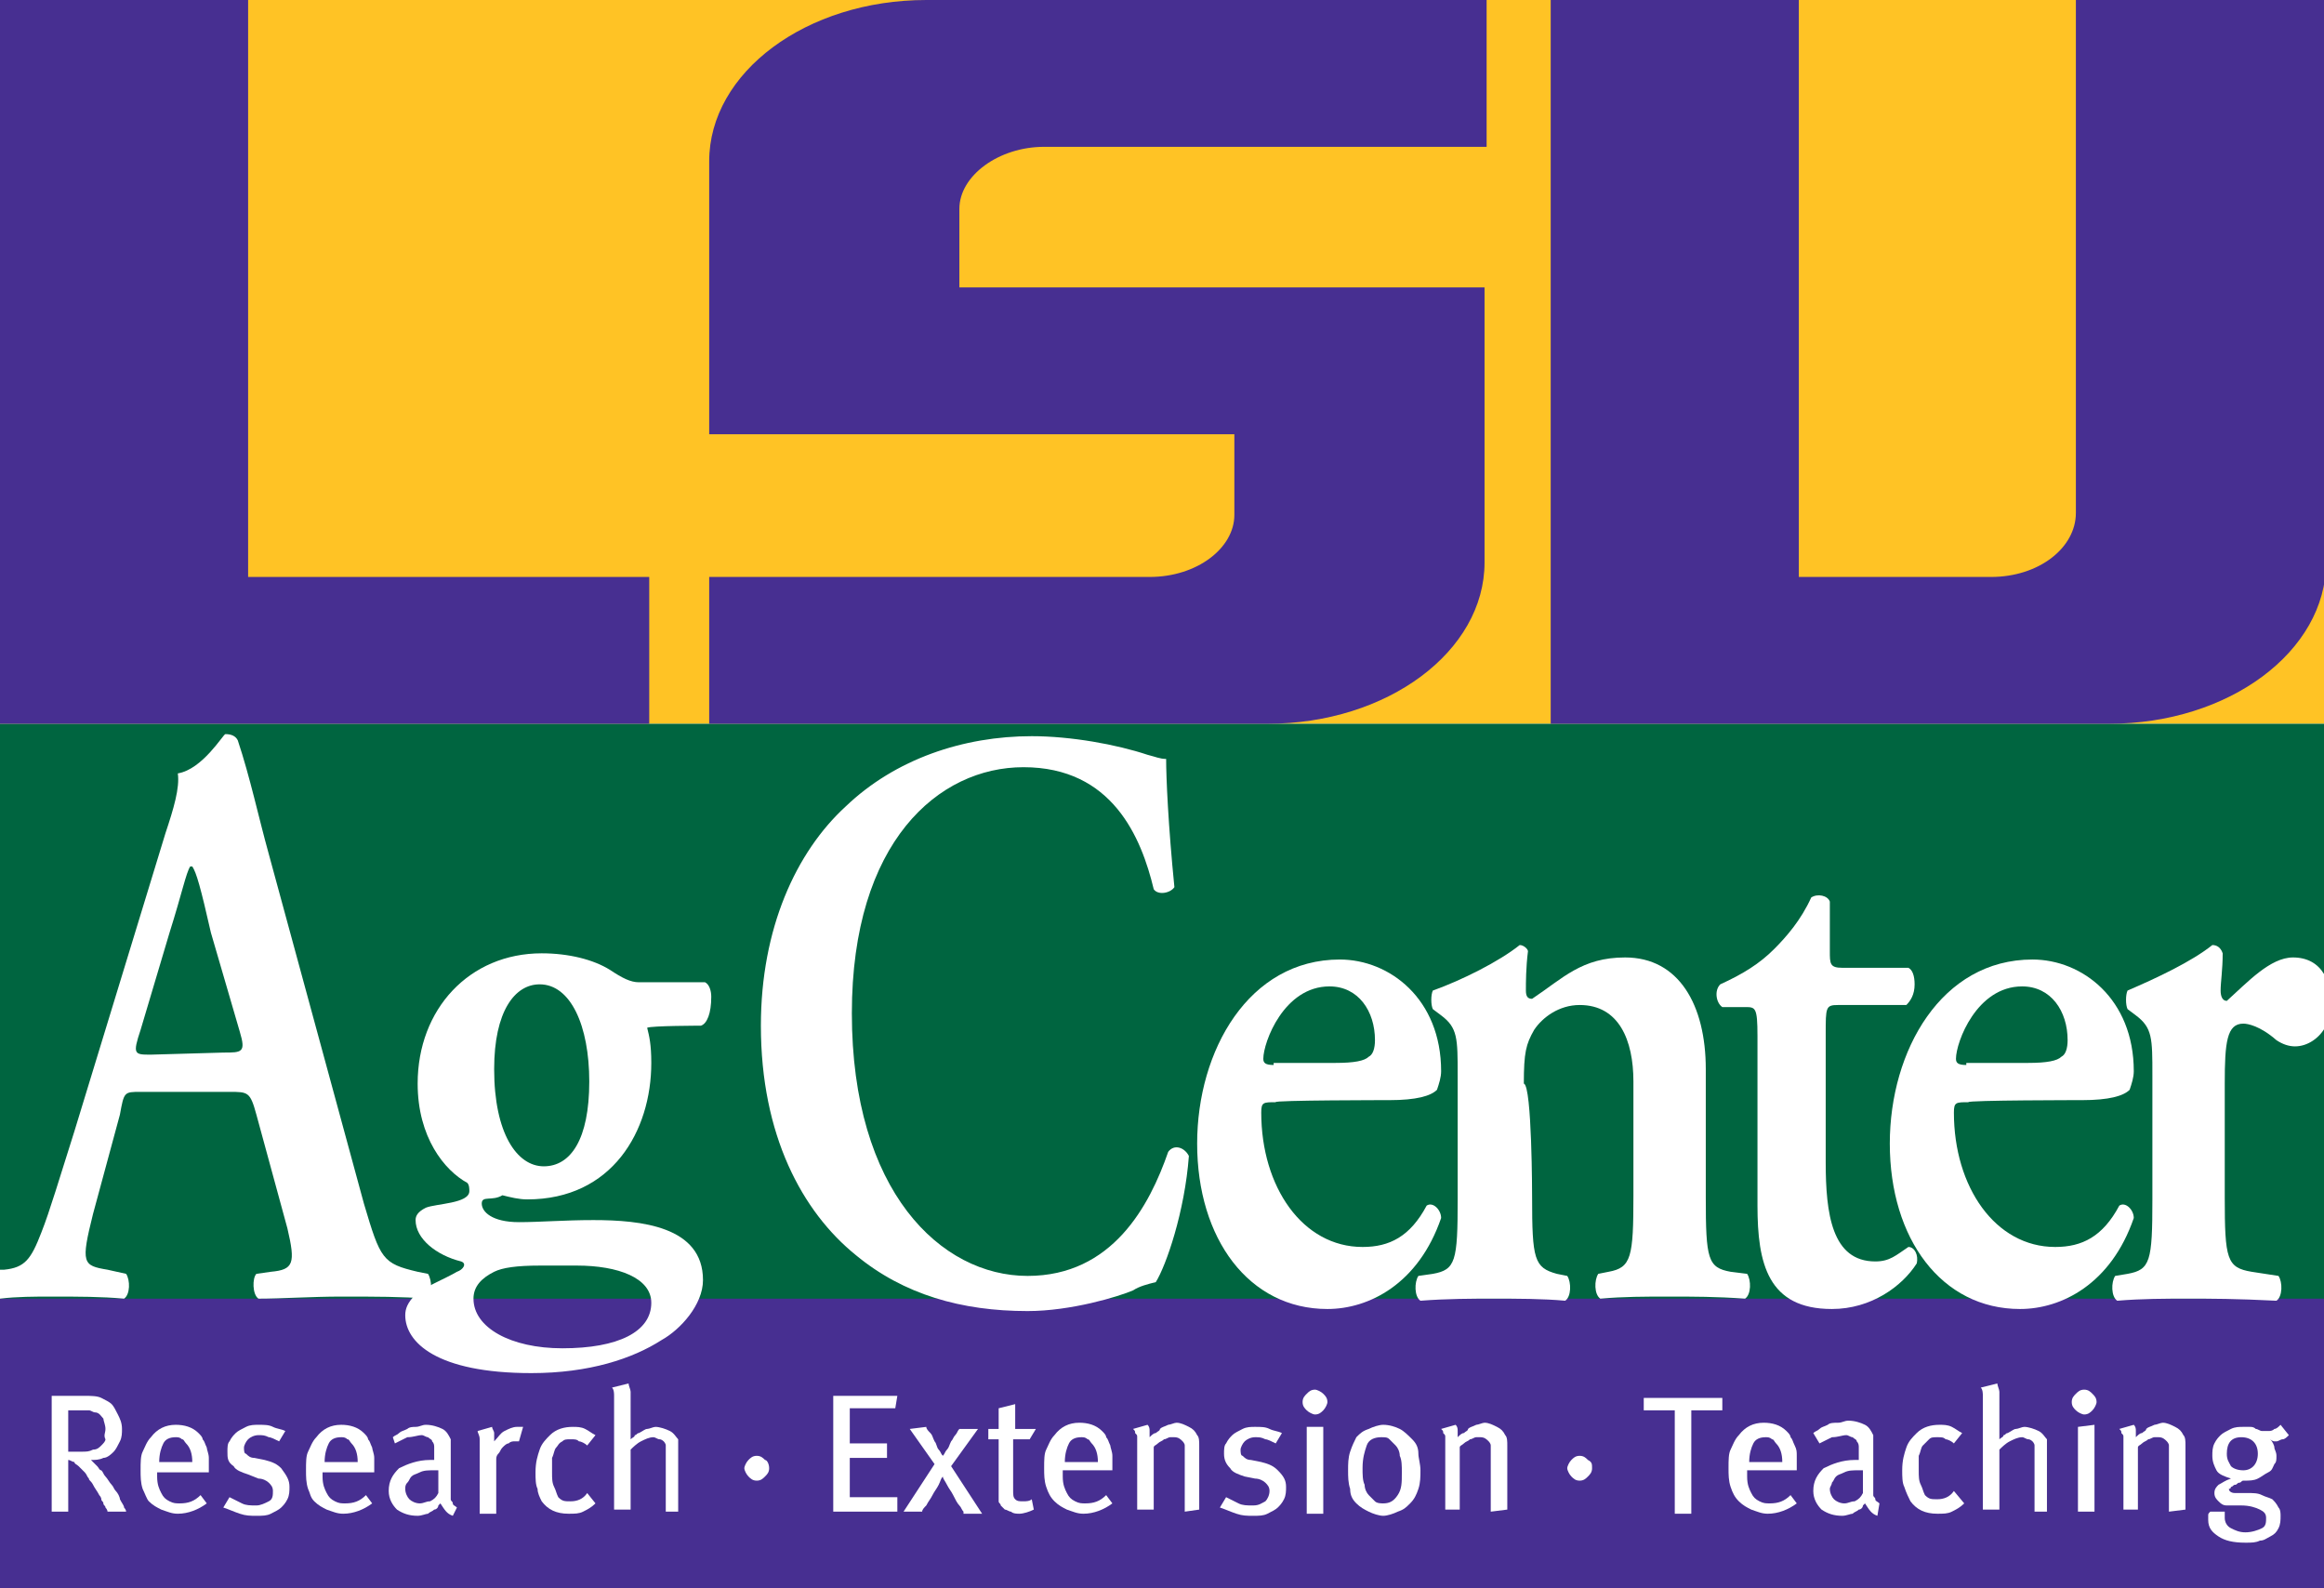 <?xml version="1.0" encoding="utf-8"?>
<!-- Generator: Adobe Illustrator 23.1.0, SVG Export Plug-In . SVG Version: 6.00 Build 0)  -->
<svg version="1.1" id="Layer_1" xmlns="http://www.w3.org/2000/svg" xmlns:xlink="http://www.w3.org/1999/xlink" x="0px" y="0px"
	 viewBox="0 0 112.4 76.8" style="enable-background:new 0 0 112.4 76.8;" xml:space="preserve">
<style type="text/css">
	.st0{fill:#FFFFFF;}
	.st1{fill:#FFC325;}
	.st2{fill:#006540;}
	.st3{fill:#472F91;}
</style>
<g>
	<g>
		<rect class="st0" width="112.4" height="76.8"/>
	</g>
	<g>
		<g>
			<rect class="st1" width="112.4" height="35"/>
			<rect y="35" class="st2" width="112.4" height="31.6"/>
			<g>
				<polygon class="st3" points="12,27.9 31.4,27.9 31.4,35 0,35 0,0 12,0 				"/>
				<path class="st3" d="M44.8,0h27.1v7.1H50.5c-2.2,0-4.1,1.4-4.1,3v3.8h25.4v13.3c0,4.3-4.7,7.8-10.5,7.8h-27v-7.1h21.3
					c2.3,0,4.1-1.4,4.1-3V21H34.3V7.8C34.3,3.5,39,0,44.8,0"/>
				<path class="st3" d="M100.4,0h12.1v27.2c0,4.3-4.7,7.8-10.5,7.8H75V0h12v27.9h9.3c2.3,0,4.1-1.4,4.1-3.1L100.4,0L100.4,0z"/>
			</g>
		</g>
		<rect y="62.8" class="st3" width="112.4" height="14"/>
		<g>
			<g>
				<path class="st0" d="M7.3,51c-0.8,0-0.9,0-0.5-1.2l1.4-4.7c0.6-1.9,0.8-2.9,1-3.2h0.1c0.2,0.3,0.4,1,0.9,3.2l1.4,4.8
					c0.3,1,0.1,1-0.8,1L7.3,51L7.3,51z M0,62.8c0.8-0.1,1.7-0.1,2.5-0.1c1.3,0,2.4,0,3.5,0.1c0.3-0.2,0.3-0.9,0.1-1.2l-0.9-0.2
					c-1.2-0.2-1.3-0.3-0.7-2.7l1.3-4.8C6,52.8,6,52.8,6.8,52.8h4.3c0.9,0,1,0,1.3,1.1l1.5,5.5c0.4,1.7,0.3,2-0.8,2.1l-0.7,0.1
					c-0.2,0.2-0.2,1,0.1,1.2c1.1,0,2.6-0.1,4-0.1c1.7,0,2.9,0,4.2,0.1c0.2-0.2,0.2-0.9,0-1.2l-0.5-0.1c-1.7-0.4-1.8-0.6-2.6-3.3
					L13,41.3c-0.5-1.8-0.9-3.7-1.5-5.5c-0.1-0.2-0.3-0.3-0.6-0.3c-0.1,0-1.1,1.7-2.3,1.9c0.1,0.7-0.2,1.7-0.6,2.9L3.6,54.7
					c-0.7,2.2-1.2,3.9-1.6,4.9c-0.5,1.3-0.8,1.7-1.8,1.8l-0.2,0L0,62.8"/>
				<path class="st0" d="M27.9,61.2c2,0,3.6,0.6,3.6,1.8c0,1.4-1.6,2.2-4.3,2.2c-2.5,0-4.3-1-4.3-2.4c0-0.6,0.4-1,1-1.3
					c0.4-0.2,1.1-0.3,2.2-0.3H27.9z M33.9,49.6c0.3-0.1,0.5-0.6,0.5-1.4c0-0.3-0.1-0.6-0.3-0.7h-3.2c-0.4,0-0.8-0.2-1.4-0.6
					c-0.8-0.5-2-0.8-3.3-0.8c-3.5,0-6,2.7-6,6.3c0,2.6,1.3,4.2,2.4,4.8c0.1,0.1,0.1,0.3,0.1,0.4c0,0.6-1.6,0.6-2.1,0.8
					c-0.4,0.2-0.5,0.4-0.5,0.6c0,0.9,1,1.7,2.2,2c0.3,0.1,0.1,0.4-0.2,0.5c-0.5,0.3-1.7,0.8-2,1.1c-0.4,0.4-0.5,0.7-0.5,1
					c0,1.3,1.5,2.8,6.1,2.8c2.8,0,4.9-0.7,6.3-1.6c0.9-0.5,2-1.7,2-2.9c0-2.6-3-2.9-5.3-2.9c-1.4,0-2.6,0.1-3.6,0.1
					c-1.3,0-1.8-0.5-1.8-0.9c0-0.4,0.5-0.1,1-0.4c0.4,0.1,0.8,0.2,1.2,0.2c4.1,0,6-3.3,6-6.6c0-0.9-0.1-1.3-0.2-1.7
					C31.5,49.6,33.9,49.6,33.9,49.6z M23.9,51.7c0-2.8,1-4.1,2.2-4.1c1.5,0,2.4,2,2.4,4.7c0,2.8-0.9,4.1-2.2,4.1
					S23.9,54.8,23.9,51.7z"/>
				<path class="st0" d="M56.8,42.9c-0.2,0.3-0.8,0.4-1,0.1c-0.6-2.5-2-5.9-6.3-5.9c-4.1,0-8.3,3.6-8.3,11.9
					c0,8.6,4.3,12.7,8.5,12.7c4.1,0,5.9-3.4,6.8-6c0.3-0.4,0.8-0.2,1,0.2c-0.2,2.7-1.1,5.3-1.6,6.1c-0.4,0.1-0.8,0.2-1.1,0.4
					c-0.7,0.3-3,1-5.1,1c-3.2,0-6-0.8-8.3-2.7c-2.6-2.1-4.6-5.8-4.6-11.1c0-4.7,1.7-8.4,4.1-10.6c2.4-2.3,5.7-3.4,9-3.4
					c1.9,0,4.1,0.4,5.6,0.9c0.4,0.1,0.6,0.2,0.9,0.2C56.4,37.6,56.5,39.9,56.8,42.9z"/>
				<path class="st0" d="M61.6,51.5c-0.4,0-0.5-0.1-0.5-0.3c0-0.8,1-3.5,3.2-3.5c1.4,0,2.2,1.2,2.2,2.6c0,0.4-0.1,0.7-0.3,0.8
					c-0.2,0.2-0.7,0.3-1.6,0.3H61.6z M67.2,53.2c1.3,0,2-0.2,2.3-0.5c0.1-0.3,0.2-0.6,0.2-0.9c0-3.5-2.5-5.4-4.9-5.4
					c-4.4,0-6.9,4.4-6.9,8.9c0,4.6,2.5,8,6.3,8c2,0,4.4-1.2,5.5-4.4c0-0.4-0.4-0.8-0.7-0.6c-0.8,1.5-1.8,2-3.1,2
					c-2.9,0-4.9-2.9-4.9-6.5c0-0.5,0.1-0.5,0.7-0.5C61.5,53.2,67.2,53.2,67.2,53.2z"/>
				<path class="st0" d="M74.1,57.9c0,3,0.1,3.4,1.2,3.7l0.5,0.1c0.2,0.3,0.2,1-0.1,1.2c-1.1-0.1-2.3-0.1-3.5-0.1
					c-1,0-2.2,0-3.5,0.1c-0.3-0.2-0.3-0.9-0.1-1.2l0.7-0.1c1.1-0.2,1.2-0.6,1.2-3.6V52c0-1.8,0-2.3-0.8-2.9l-0.4-0.3
					c-0.1-0.2-0.1-0.7,0-0.9c1.4-0.5,3.2-1.4,4.2-2.2c0.2,0,0.4,0.2,0.4,0.3c-0.1,0.8-0.1,1.5-0.1,1.9c0,0.3,0.1,0.4,0.3,0.4
					c1.5-1,2.4-2,4.5-2c2.6,0,3.9,2.3,3.9,5.4v6.2c0,3,0.1,3.4,1.2,3.6l0.8,0.1c0.2,0.3,0.2,1-0.1,1.2c-1.4-0.1-2.5-0.1-3.7-0.1
					c-1.1,0-2.2,0-3.3,0.1c-0.3-0.2-0.3-0.9-0.1-1.2l0.5-0.1c1.1-0.2,1.2-0.7,1.2-3.7v-5.5c0-2-0.7-3.7-2.6-3.7
					c-1,0-1.8,0.6-2.2,1.2c-0.4,0.7-0.5,1.1-0.5,2.6C74.1,52.5,74.1,57.9,74.1,57.9z"/>
				<path class="st0" d="M88.9,48.6c-0.6,0-0.6,0.1-0.6,1.4v6.2c0,2.5,0.3,4.8,2.4,4.8c0.7,0,1-0.3,1.6-0.7c0.3,0,0.5,0.4,0.4,0.8
					c-0.7,1.1-2.2,2.2-4.1,2.2c-3.1,0-3.6-2.2-3.6-5v-8.2c0-1.4-0.1-1.4-0.6-1.4h-1.1c-0.3-0.2-0.4-0.8-0.1-1.1
					c1.1-0.5,1.9-1,2.6-1.7c0.6-0.6,1.3-1.4,1.8-2.5c0.3-0.2,0.8-0.1,0.9,0.2V46c0,0.6,0,0.8,0.6,0.8h3.2c0.2,0.1,0.3,0.4,0.3,0.8
					c0,0.5-0.2,0.8-0.4,1L88.9,48.6L88.9,48.6z"/>
				<path class="st0" d="M95.1,51.5c-0.4,0-0.5-0.1-0.5-0.3c0-0.8,1-3.5,3.2-3.5c1.4,0,2.2,1.2,2.2,2.6c0,0.4-0.1,0.7-0.3,0.8
					c-0.2,0.2-0.7,0.3-1.6,0.3H95.1z M100.7,53.2c1.3,0,2-0.2,2.3-0.5c0.1-0.3,0.2-0.6,0.2-0.9c0-3.5-2.5-5.4-4.9-5.4
					c-4.4,0-6.9,4.4-6.9,8.9c0,4.6,2.5,8,6.3,8c2,0,4.4-1.2,5.5-4.4c0-0.4-0.4-0.8-0.7-0.6c-0.8,1.5-1.8,2-3.1,2
					c-2.9,0-4.9-2.9-4.9-6.5c0-0.5,0.1-0.5,0.7-0.5C95.1,53.2,100.7,53.2,100.7,53.2z"/>
				<path class="st0" d="M112.5,49.6c-0.3,0.6-0.9,1-1.5,1c-0.3,0-0.6-0.1-0.9-0.3c-0.8-0.7-1.4-0.8-1.6-0.8c-0.8,0-0.9,0.9-0.9,2.9
					v5.5c0,3,0.1,3.4,1.3,3.6l1.3,0.2c0.2,0.3,0.2,1-0.1,1.2c-2-0.1-3.1-0.1-4.3-0.1c-1.1,0-2.2,0-3.4,0.1c-0.3-0.2-0.3-0.9-0.1-1.2
					l0.6-0.1c1.1-0.2,1.2-0.6,1.2-3.6V52c0-1.8,0-2.3-0.8-2.9l-0.4-0.3c-0.1-0.2-0.1-0.7,0-0.9c1.4-0.6,3.1-1.4,4.1-2.2
					c0.2,0,0.4,0.1,0.5,0.4c0,0.8-0.1,1.4-0.1,1.8c0,0.3,0.1,0.5,0.3,0.5c1-0.9,2.1-2.1,3.2-2.1c0.7,0,1.2,0.3,1.5,0.8L112.5,49.6z"
					/>
			</g>
		</g>
	</g>
	<g>
		<path class="st0" d="M5.2,73.1c0-0.1-0.1-0.2-0.1-0.2c0-0.1-0.1-0.1-0.1-0.2s-0.1-0.1-0.1-0.2c0-0.1-0.1-0.2-0.1-0.2
			c-0.1-0.2-0.2-0.3-0.3-0.5s-0.2-0.2-0.2-0.3c-0.1-0.1-0.1-0.2-0.2-0.3c-0.1-0.1-0.2-0.2-0.3-0.3c-0.1-0.1-0.2-0.1-0.2-0.2
			c-0.1,0-0.2-0.1-0.3-0.1v2.5H2.5v-5.6h1.6c0.3,0,0.6,0,0.8,0.1c0.2,0.1,0.4,0.2,0.5,0.3c0.1,0.1,0.2,0.3,0.3,0.5
			c0.1,0.2,0.2,0.4,0.2,0.7c0,0.2,0,0.4-0.1,0.6c-0.1,0.2-0.2,0.4-0.3,0.5c-0.1,0.1-0.3,0.3-0.5,0.3c-0.2,0.1-0.4,0.1-0.6,0.1
			c0.1,0.1,0.2,0.2,0.3,0.3c0.1,0.1,0.1,0.2,0.2,0.2c0.1,0.1,0.1,0.2,0.2,0.3c0.1,0.1,0.2,0.3,0.3,0.4c0.1,0.1,0.1,0.2,0.2,0.3
			c0.1,0.1,0.2,0.3,0.2,0.4C5.9,72.7,6,72.8,6,72.9c0.1,0.1,0.1,0.2,0.1,0.2C6.2,73.1,5.2,73.1,5.2,73.1z M5.1,69.1
			c0-0.2-0.1-0.4-0.1-0.5c-0.1-0.1-0.2-0.3-0.4-0.3c-0.1,0-0.2-0.1-0.3-0.1c-0.1,0-0.2,0-0.4,0H3.3v2h0.6c0.3,0,0.4,0,0.6-0.1
			c0.2,0,0.3-0.1,0.4-0.2c0.1-0.1,0.2-0.2,0.2-0.3C5,69.4,5.1,69.3,5.1,69.1z"/>
		<path class="st0" d="M7.6,71.3v0.1c0,0.4,0.1,0.6,0.2,0.8c0.1,0.2,0.2,0.3,0.4,0.4c0.2,0.1,0.3,0.1,0.5,0.1c0.4,0,0.7-0.1,1-0.4
			l0.3,0.4c-0.4,0.3-0.9,0.5-1.4,0.5c-0.3,0-0.5-0.1-0.8-0.2c-0.2-0.1-0.4-0.2-0.6-0.4C7.1,72.5,7,72.2,6.9,72
			c-0.1-0.3-0.1-0.6-0.1-0.9c0-0.4,0-0.7,0.1-0.9c0.1-0.2,0.2-0.5,0.4-0.7c0.3-0.4,0.7-0.6,1.2-0.6c0.4,0,0.8,0.1,1.1,0.4
			c0.1,0.1,0.2,0.2,0.2,0.3c0.1,0.1,0.1,0.2,0.2,0.4c0,0.1,0.1,0.3,0.1,0.5c0,0.2,0,0.4,0,0.6v0.1H7.6z M9.3,70.7
			c0-0.4-0.1-0.7-0.3-0.9c-0.1-0.1-0.1-0.2-0.2-0.2c-0.1-0.1-0.2-0.1-0.3-0.1c-0.3,0-0.5,0.1-0.6,0.3c-0.1,0.2-0.2,0.5-0.2,0.9
			L9.3,70.7L9.3,70.7z"/>
		<path class="st0" d="M14,71.9c0,0.2,0,0.4-0.1,0.6c-0.1,0.2-0.2,0.3-0.3,0.4s-0.3,0.2-0.5,0.3c-0.2,0.1-0.4,0.1-0.7,0.1
			c-0.3,0-0.5,0-0.8-0.1c-0.3-0.1-0.5-0.2-0.8-0.3l0.3-0.5c0.2,0.1,0.4,0.2,0.6,0.3c0.2,0.1,0.4,0.1,0.7,0.1c0.2,0,0.4-0.1,0.6-0.2
			s0.2-0.3,0.2-0.5c0-0.2-0.1-0.3-0.2-0.4c-0.1-0.1-0.3-0.2-0.5-0.2L12,71.3c-0.3-0.1-0.6-0.2-0.7-0.4C11,70.7,11,70.5,11,70.2
			c0-0.2,0-0.4,0.1-0.5c0.1-0.2,0.2-0.3,0.3-0.4c0.1-0.1,0.3-0.2,0.5-0.3c0.2-0.1,0.4-0.1,0.6-0.1c0.3,0,0.5,0,0.7,0.1
			c0.2,0.1,0.4,0.1,0.6,0.2l-0.3,0.5c-0.2-0.1-0.4-0.2-0.5-0.2c-0.2-0.1-0.3-0.1-0.5-0.1c-0.2,0-0.4,0.1-0.5,0.2
			c-0.1,0.1-0.2,0.3-0.2,0.4c0,0.1,0,0.3,0.1,0.3c0.1,0.1,0.2,0.2,0.4,0.2l0.5,0.1c0.4,0.1,0.6,0.2,0.8,0.4
			C13.9,71.4,14,71.6,14,71.9z"/>
		<path class="st0" d="M15.6,71.3v0.1c0,0.4,0.1,0.6,0.2,0.8c0.1,0.2,0.2,0.3,0.4,0.4c0.2,0.1,0.3,0.1,0.5,0.1c0.4,0,0.7-0.1,1-0.4
			l0.3,0.4c-0.4,0.3-0.9,0.5-1.4,0.5c-0.3,0-0.5-0.1-0.8-0.2c-0.2-0.1-0.4-0.2-0.6-0.4S15,72.2,14.9,72c-0.1-0.3-0.1-0.6-0.1-0.9
			c0-0.4,0-0.7,0.1-0.9c0.1-0.2,0.2-0.5,0.4-0.7c0.3-0.4,0.7-0.6,1.2-0.6c0.4,0,0.8,0.1,1.1,0.4c0.1,0.1,0.2,0.2,0.2,0.3
			c0.1,0.1,0.1,0.2,0.2,0.4c0,0.1,0.1,0.3,0.1,0.5s0,0.4,0,0.6v0.1H15.6z M17.3,70.7c0-0.4-0.1-0.7-0.3-0.9
			c-0.1-0.1-0.1-0.2-0.2-0.2c-0.1-0.1-0.2-0.1-0.3-0.1c-0.3,0-0.5,0.1-0.6,0.3c-0.1,0.2-0.2,0.5-0.2,0.9L17.3,70.7L17.3,70.7z"/>
		<path class="st0" d="M21.9,73.3c-0.3-0.1-0.4-0.3-0.6-0.6c0,0-0.1,0.1-0.1,0.1C21.2,72.9,21.1,73,21,73c-0.1,0.1-0.2,0.1-0.3,0.2
			c-0.1,0-0.3,0.1-0.5,0.1c-0.4,0-0.7-0.1-1-0.3c-0.2-0.2-0.4-0.5-0.4-0.9c0-0.5,0.2-0.8,0.5-1.1c0.4-0.2,0.9-0.4,1.5-0.4
			c0.1,0,0.1,0,0.1,0c0,0,0.1,0,0.1,0v-0.3c0-0.1,0-0.2,0-0.3s0-0.2-0.1-0.3c0-0.1-0.1-0.1-0.2-0.2c-0.1,0-0.2-0.1-0.3-0.1
			c-0.2,0-0.4,0.1-0.7,0.1c-0.2,0.1-0.4,0.2-0.6,0.3L19,69.5c0.1-0.1,0.2-0.1,0.3-0.2c0.1-0.1,0.2-0.1,0.4-0.2
			C19.8,69,20,69,20.1,69c0.2,0,0.3-0.1,0.5-0.1c0.3,0,0.6,0.1,0.8,0.2c0.2,0.1,0.3,0.3,0.4,0.5c0,0,0,0.1,0,0.1c0,0,0,0.1,0,0.1
			c0,0.1,0,0.1,0,0.2c0,0.1,0,0.2,0,0.3c0,0.1,0,0.2,0,0.3c0,0.1,0,0.2,0,0.4s0,0.3,0,0.4c0,0.2,0,0.3,0,0.4c0,0.1,0,0.3,0,0.4
			c0,0.1,0,0.2,0,0.3c0,0.1,0.1,0.1,0.1,0.2c0,0.1,0.1,0.1,0.2,0.2L21.9,73.3z M21.2,71.1c-0.1,0-0.1,0-0.1,0c0,0-0.1,0-0.1,0
			c-0.3,0-0.5,0-0.7,0.1c-0.2,0.1-0.3,0.1-0.4,0.2c-0.1,0.1-0.1,0.2-0.2,0.3s-0.1,0.2-0.1,0.3c0,0.2,0.1,0.4,0.2,0.5
			c0.1,0.1,0.3,0.2,0.5,0.2c0.2,0,0.3-0.1,0.5-0.1c0.2-0.1,0.3-0.2,0.4-0.4L21.2,71.1z"/>
		<path class="st0" d="M25.1,69.7c0,0-0.1,0-0.1,0c0,0-0.1,0-0.1,0c-0.1,0-0.2,0-0.3,0.1c-0.1,0-0.2,0.1-0.3,0.2
			c-0.1,0.1-0.1,0.2-0.2,0.3c-0.1,0.1-0.1,0.2-0.1,0.3v2.6h-0.8v-3c0-0.3,0-0.4,0-0.6c0-0.2-0.1-0.3-0.1-0.4l0.7-0.2
			c0,0.1,0.1,0.2,0.1,0.3c0,0.1,0,0.2,0,0.3v0.1c0.2-0.2,0.3-0.4,0.5-0.5c0.2-0.1,0.4-0.2,0.6-0.2c0.1,0,0.2,0,0.3,0L25.1,69.7z"/>
		<path class="st0" d="M28.8,72.7c-0.2,0.2-0.4,0.3-0.6,0.4s-0.4,0.1-0.7,0.1c-0.6,0-1-0.2-1.3-0.6C26.1,72.4,26,72.2,26,72
			c-0.1-0.2-0.1-0.5-0.1-0.8c0-0.5,0.1-0.8,0.2-1.1s0.3-0.5,0.5-0.7c0.3-0.3,0.7-0.4,1.1-0.4c0.2,0,0.4,0,0.6,0.1
			c0.2,0.1,0.3,0.2,0.5,0.3l-0.4,0.5c-0.1-0.1-0.3-0.2-0.4-0.2c-0.1-0.1-0.2-0.1-0.4-0.1c-0.2,0-0.3,0-0.4,0.1
			C27,69.8,27,69.9,26.9,70s-0.1,0.3-0.2,0.5c0,0.2,0,0.4,0,0.7s0,0.5,0.1,0.7c0.1,0.2,0.1,0.3,0.2,0.5c0.2,0.2,0.3,0.2,0.6,0.2
			c0.3,0,0.6-0.1,0.8-0.4L28.8,72.7z"/>
		<path class="st0" d="M32.2,73.1v-2.8c0-0.1,0-0.3,0-0.4s-0.1-0.2-0.1-0.2c0,0-0.1-0.1-0.2-0.1c-0.1,0-0.2-0.1-0.3-0.1
			c-0.2,0-0.4,0.1-0.6,0.2c-0.2,0.1-0.4,0.3-0.5,0.4v2.9h-0.8v-5c0-0.2,0-0.3,0-0.5c0-0.1,0-0.3-0.1-0.4l0.8-0.2
			c0,0.1,0.1,0.3,0.1,0.4s0,0.3,0,0.5V69c0,0.2,0,0.3,0,0.6c0.1-0.1,0.2-0.1,0.2-0.2c0.1,0,0.1-0.1,0.2-0.1c0.2-0.1,0.3-0.2,0.4-0.2
			c0.1,0,0.3-0.1,0.4-0.1c0.2,0,0.5,0.1,0.7,0.2c0.2,0.1,0.3,0.3,0.4,0.4c0,0.1,0,0.1,0,0.1c0,0,0,0.1,0,0.1c0,0.1,0,0.1,0,0.2
			c0,0.1,0,0.1,0,0.2v2.9L32.2,73.1L32.2,73.1z"/>
		<path class="st0" d="M37.2,71c0,0.2-0.1,0.3-0.2,0.4c-0.1,0.1-0.2,0.2-0.4,0.2s-0.3-0.1-0.4-0.2s-0.2-0.3-0.2-0.4s0.1-0.3,0.2-0.4
			c0.1-0.1,0.2-0.2,0.4-0.2s0.3,0.1,0.4,0.2C37.1,70.6,37.2,70.8,37.2,71z"/>
		<path class="st0" d="M40.3,73.1v-5.6h3.1l-0.1,0.6h-2.2v1.7h1.8v0.7h-1.8v1.9h2.3v0.7H40.3z"/>
		<path class="st0" d="M46.6,73.1c-0.1-0.1-0.1-0.2-0.2-0.3c-0.1-0.1-0.2-0.3-0.3-0.5c-0.1-0.2-0.2-0.3-0.3-0.5
			c-0.1-0.2-0.2-0.3-0.2-0.4c-0.1,0.1-0.1,0.2-0.2,0.4c-0.1,0.2-0.2,0.3-0.3,0.5c-0.1,0.2-0.2,0.3-0.3,0.5c-0.1,0.1-0.2,0.2-0.2,0.3
			h-0.9l1.5-2.3L44,69.1l0.8-0.1c0,0.1,0.1,0.2,0.2,0.3c0.1,0.1,0.1,0.2,0.2,0.4c0.1,0.1,0.1,0.3,0.2,0.4c0.1,0.1,0.1,0.2,0.2,0.3
			c0.1-0.1,0.1-0.2,0.2-0.3s0.1-0.2,0.2-0.4c0.1-0.1,0.1-0.2,0.2-0.3c0.1-0.1,0.1-0.2,0.2-0.3h0.9L46,70.9l1.5,2.3H46.6z"/>
		<path class="st0" d="M49.8,69.6H49V72c0,0.3,0,0.4,0.1,0.5c0.1,0.1,0.2,0.1,0.4,0.1c0.1,0,0.3,0,0.4-0.1l0.1,0.5
			c-0.2,0.1-0.5,0.2-0.7,0.2c-0.1,0-0.3,0-0.4-0.1c-0.1,0-0.2-0.1-0.3-0.1c0,0-0.1-0.1-0.1-0.1c0,0-0.1-0.1-0.1-0.1
			c0-0.1-0.1-0.1-0.1-0.2c0-0.1,0-0.2,0-0.4v-2.6h-0.5v-0.5h0.5c0-0.2,0-0.3,0-0.5c0-0.2,0-0.4,0-0.5l0.8-0.2c0,0.1,0,0.2,0,0.3
			c0,0.1,0,0.2,0,0.3c0,0.1,0,0.2,0,0.3c0,0.1,0,0.2,0,0.3h1L49.8,69.6z"/>
		<path class="st0" d="M51.4,71.3v0.1c0,0.4,0.1,0.6,0.2,0.8c0.1,0.2,0.2,0.3,0.4,0.4c0.2,0.1,0.3,0.1,0.5,0.1c0.4,0,0.7-0.1,1-0.4
			l0.3,0.4c-0.4,0.3-0.9,0.5-1.4,0.5c-0.3,0-0.5-0.1-0.8-0.2c-0.2-0.1-0.4-0.2-0.6-0.4s-0.3-0.4-0.4-0.7c-0.1-0.3-0.1-0.6-0.1-0.9
			c0-0.4,0-0.7,0.1-0.9c0.1-0.2,0.2-0.5,0.4-0.7c0.3-0.4,0.7-0.6,1.2-0.6c0.4,0,0.8,0.1,1.1,0.4c0.1,0.1,0.2,0.2,0.2,0.3
			c0.1,0.1,0.1,0.2,0.2,0.4c0,0.1,0.1,0.3,0.1,0.5c0,0.2,0,0.4,0,0.6v0.1H51.4z M53.1,70.7c0-0.4-0.1-0.7-0.3-0.9
			c-0.1-0.1-0.1-0.2-0.2-0.2c-0.1-0.1-0.2-0.1-0.3-0.1c-0.3,0-0.5,0.1-0.6,0.3c-0.1,0.2-0.2,0.5-0.2,0.9L53.1,70.7L53.1,70.7z"/>
		<path class="st0" d="M57.3,73.1v-2.8c0-0.2,0-0.3,0-0.4c0-0.1-0.1-0.2-0.1-0.2c-0.1-0.1-0.2-0.2-0.4-0.2c-0.1,0-0.2,0-0.2,0
			c-0.1,0-0.2,0.1-0.3,0.1c-0.1,0.1-0.2,0.1-0.3,0.2c-0.1,0.1-0.2,0.1-0.2,0.2v3H55v-3c0-0.1,0-0.2,0-0.3c0-0.1,0-0.2,0-0.2
			c0-0.1,0-0.1-0.1-0.2c0-0.1,0-0.1-0.1-0.2l0.7-0.2c0.1,0.1,0.1,0.2,0.1,0.3c0,0.1,0,0.2,0,0.3c0.1-0.1,0.2-0.2,0.3-0.2
			c0.1-0.1,0.2-0.1,0.2-0.2c0.1-0.1,0.2-0.1,0.4-0.2c0.1,0,0.3-0.1,0.4-0.1c0.2,0,0.4,0.1,0.6,0.2s0.3,0.2,0.4,0.4
			c0.1,0.1,0.1,0.3,0.1,0.5v3.1L57.3,73.1L57.3,73.1z"/>
		<path class="st0" d="M62.2,71.9c0,0.2,0,0.4-0.1,0.6c-0.1,0.2-0.2,0.3-0.3,0.4c-0.1,0.1-0.3,0.2-0.5,0.3c-0.2,0.1-0.4,0.1-0.7,0.1
			c-0.3,0-0.5,0-0.8-0.1c-0.3-0.1-0.5-0.2-0.8-0.3l0.3-0.5c0.2,0.1,0.4,0.2,0.6,0.3c0.2,0.1,0.4,0.1,0.7,0.1s0.4-0.1,0.6-0.2
			c0.1-0.1,0.2-0.3,0.2-0.5c0-0.2-0.1-0.3-0.2-0.4c-0.1-0.1-0.3-0.2-0.5-0.2l-0.5-0.1c-0.3-0.1-0.6-0.2-0.7-0.4
			c-0.2-0.2-0.3-0.4-0.3-0.7c0-0.2,0-0.4,0.1-0.5c0.1-0.2,0.2-0.3,0.3-0.4c0.1-0.1,0.3-0.2,0.5-0.3c0.2-0.1,0.4-0.1,0.6-0.1
			c0.3,0,0.5,0,0.7,0.1c0.2,0.1,0.4,0.1,0.6,0.2l-0.3,0.5c-0.2-0.1-0.4-0.2-0.5-0.2c-0.2-0.1-0.3-0.1-0.5-0.1
			c-0.2,0-0.4,0.1-0.5,0.2c-0.1,0.1-0.2,0.3-0.2,0.4c0,0.1,0,0.3,0.1,0.3c0.1,0.1,0.2,0.2,0.4,0.2l0.5,0.1c0.4,0.1,0.6,0.2,0.8,0.4
			C62.1,71.4,62.2,71.6,62.2,71.9z"/>
		<path class="st0" d="M64.2,67.8c0,0.1-0.1,0.3-0.2,0.4c-0.1,0.1-0.2,0.2-0.4,0.2c-0.1,0-0.3-0.1-0.4-0.2s-0.2-0.2-0.2-0.4
			s0.1-0.3,0.2-0.4c0.1-0.1,0.2-0.2,0.4-0.2c0.1,0,0.3,0.1,0.4,0.2C64.1,67.5,64.2,67.6,64.2,67.8z M63.2,73.1v-4.1L64,69v4.2H63.2z
			"/>
		<path class="st0" d="M68.7,71.1c0,0.3,0,0.6-0.1,0.9c-0.1,0.3-0.2,0.5-0.4,0.7c-0.2,0.2-0.3,0.3-0.6,0.4c-0.2,0.1-0.5,0.2-0.7,0.2
			s-0.5-0.1-0.7-0.2c-0.2-0.1-0.4-0.2-0.6-0.4c-0.2-0.2-0.3-0.4-0.3-0.7c-0.1-0.3-0.1-0.6-0.1-0.9s0-0.6,0.1-0.9
			c0.1-0.3,0.2-0.5,0.3-0.7c0.2-0.2,0.3-0.3,0.6-0.4c0.2-0.1,0.5-0.2,0.7-0.2c0.3,0,0.6,0.1,0.8,0.2c0.2,0.1,0.4,0.3,0.6,0.5
			s0.3,0.4,0.3,0.7C68.6,70.5,68.7,70.8,68.7,71.1z M67.8,71.2c0-0.3,0-0.6-0.1-0.8c0-0.2-0.1-0.4-0.2-0.5c-0.1-0.1-0.2-0.2-0.3-0.3
			c-0.1-0.1-0.2-0.1-0.4-0.1c-0.3,0-0.6,0.1-0.7,0.4s-0.2,0.6-0.2,1.1c0,0.3,0,0.6,0.1,0.8c0,0.2,0.1,0.4,0.2,0.5s0.2,0.2,0.3,0.3
			s0.3,0.1,0.4,0.1c0.3,0,0.5-0.1,0.7-0.4S67.8,71.7,67.8,71.2z"/>
		<path class="st0" d="M72.1,73.1v-2.8c0-0.2,0-0.3,0-0.4c0-0.1-0.1-0.2-0.1-0.2c-0.1-0.1-0.2-0.2-0.4-0.2c-0.1,0-0.2,0-0.2,0
			c-0.1,0-0.2,0.1-0.3,0.1c-0.1,0.1-0.2,0.1-0.3,0.2c-0.1,0.1-0.2,0.1-0.2,0.2v3h-0.7v-3c0-0.1,0-0.2,0-0.3c0-0.1,0-0.2,0-0.2
			c0-0.1,0-0.1-0.1-0.2c0-0.1,0-0.1-0.1-0.2l0.7-0.2c0.1,0.1,0.1,0.2,0.1,0.3c0,0.1,0,0.2,0,0.3c0.1-0.1,0.2-0.2,0.3-0.2
			c0.1-0.1,0.2-0.1,0.2-0.2c0.1-0.1,0.2-0.1,0.4-0.2c0.1,0,0.3-0.1,0.4-0.1c0.2,0,0.4,0.1,0.6,0.2s0.3,0.2,0.4,0.4
			c0.1,0.1,0.1,0.3,0.1,0.5v3.1L72.1,73.1L72.1,73.1z"/>
		<path class="st0" d="M77,71c0,0.2-0.1,0.3-0.2,0.4c-0.1,0.1-0.2,0.2-0.4,0.2c-0.2,0-0.3-0.1-0.4-0.2c-0.1-0.1-0.2-0.3-0.2-0.4
			s0.1-0.3,0.2-0.4s0.2-0.2,0.4-0.2c0.2,0,0.3,0.1,0.4,0.2C77,70.7,77,70.8,77,71z"/>
		<path class="st0" d="M83.3,68.2h-1.5v5h-0.8v-5h-1.5v-0.6h3.8L83.3,68.2z"/>
		<path class="st0" d="M84.5,71.3v0.1c0,0.4,0.1,0.6,0.2,0.8c0.1,0.2,0.2,0.3,0.4,0.4c0.2,0.1,0.3,0.1,0.5,0.1c0.4,0,0.7-0.1,1-0.4
			l0.3,0.4c-0.4,0.3-0.9,0.5-1.4,0.5c-0.3,0-0.5-0.1-0.8-0.2c-0.2-0.1-0.4-0.2-0.6-0.4s-0.3-0.4-0.4-0.7c-0.1-0.3-0.1-0.6-0.1-0.9
			c0-0.4,0-0.7,0.1-0.9s0.2-0.5,0.4-0.7c0.3-0.4,0.7-0.6,1.2-0.6c0.4,0,0.8,0.1,1.1,0.4c0.1,0.1,0.2,0.2,0.2,0.3
			c0.1,0.1,0.1,0.2,0.2,0.4s0.1,0.3,0.1,0.5s0,0.4,0,0.6v0.1H84.5z M86.2,70.7c0-0.4-0.1-0.7-0.3-0.9c-0.1-0.1-0.1-0.2-0.2-0.2
			c-0.1-0.1-0.2-0.1-0.3-0.1c-0.3,0-0.5,0.1-0.6,0.3c-0.1,0.2-0.2,0.5-0.2,0.9L86.2,70.7L86.2,70.7z"/>
		<path class="st0" d="M90.8,73.3c-0.3-0.1-0.4-0.3-0.6-0.6c0,0-0.1,0.1-0.1,0.1C90.1,72.9,90,73,89.9,73c-0.1,0.1-0.2,0.1-0.3,0.2
			c-0.1,0-0.3,0.1-0.5,0.1c-0.4,0-0.7-0.1-1-0.3c-0.2-0.2-0.4-0.5-0.4-0.9c0-0.5,0.2-0.8,0.5-1.1c0.4-0.2,0.9-0.4,1.5-0.4
			c0.1,0,0.1,0,0.1,0c0,0,0.1,0,0.1,0v-0.3c0-0.1,0-0.2,0-0.3c0-0.1,0-0.2-0.1-0.3c0-0.1-0.1-0.1-0.2-0.2c-0.1,0-0.2-0.1-0.3-0.1
			c-0.2,0-0.4,0.1-0.7,0.1c-0.2,0.1-0.4,0.2-0.6,0.3l-0.3-0.5c0.1-0.1,0.2-0.1,0.3-0.2c0.1-0.1,0.2-0.1,0.4-0.2
			c0.1-0.1,0.3-0.1,0.5-0.1c0.2,0,0.3-0.1,0.5-0.1c0.3,0,0.6,0.1,0.8,0.2c0.2,0.1,0.3,0.3,0.4,0.5c0,0,0,0.1,0,0.1c0,0,0,0.1,0,0.1
			c0,0.1,0,0.1,0,0.2c0,0.1,0,0.2,0,0.3c0,0.1,0,0.2,0,0.3c0,0.1,0,0.2,0,0.4s0,0.3,0,0.4c0,0.2,0,0.3,0,0.4c0,0.1,0,0.3,0,0.4
			c0,0.1,0,0.2,0,0.3c0,0.1,0.1,0.1,0.1,0.2c0,0.1,0.1,0.1,0.2,0.2L90.8,73.3z M90.1,71.1c-0.1,0-0.1,0-0.1,0s-0.1,0-0.1,0
			c-0.3,0-0.5,0-0.7,0.1c-0.2,0.1-0.3,0.1-0.4,0.2c-0.1,0.1-0.1,0.2-0.2,0.3c0,0.1-0.1,0.2-0.1,0.3c0,0.2,0.1,0.4,0.2,0.5
			c0.1,0.1,0.3,0.2,0.5,0.2c0.2,0,0.3-0.1,0.5-0.1c0.2-0.1,0.3-0.2,0.4-0.4L90.1,71.1z"/>
		<path class="st0" d="M95,72.7c-0.2,0.2-0.4,0.3-0.6,0.4c-0.2,0.1-0.4,0.1-0.7,0.1c-0.6,0-1-0.2-1.3-0.6c-0.1-0.2-0.2-0.4-0.3-0.7
			C92,71.7,92,71.4,92,71.1c0-0.5,0.1-0.8,0.2-1.1s0.3-0.5,0.5-0.7c0.3-0.3,0.7-0.4,1.1-0.4c0.2,0,0.4,0,0.6,0.1
			c0.2,0.1,0.3,0.2,0.5,0.3l-0.4,0.5c-0.1-0.1-0.3-0.2-0.4-0.2c-0.1-0.1-0.2-0.1-0.4-0.1c-0.2,0-0.3,0-0.4,0.1
			c-0.1,0.1-0.2,0.2-0.3,0.3c-0.1,0.1-0.1,0.3-0.2,0.5c0,0.2,0,0.4,0,0.7s0,0.5,0.1,0.7c0.1,0.2,0.1,0.3,0.2,0.5
			c0.2,0.2,0.3,0.2,0.6,0.2c0.3,0,0.6-0.1,0.8-0.4L95,72.7z"/>
		<path class="st0" d="M98.4,73.1v-2.8c0-0.1,0-0.3,0-0.4c0-0.1-0.1-0.2-0.1-0.2c0,0-0.1-0.1-0.2-0.1c-0.1,0-0.2-0.1-0.3-0.1
			c-0.2,0-0.4,0.1-0.6,0.2c-0.2,0.1-0.4,0.3-0.5,0.4v2.9h-0.8v-5c0-0.2,0-0.3,0-0.5c0-0.1,0-0.3-0.1-0.4l0.8-0.2
			c0,0.1,0.1,0.3,0.1,0.4s0,0.3,0,0.5V69c0,0.2,0,0.3,0,0.6c0.1-0.1,0.2-0.1,0.2-0.2c0.1,0,0.1-0.1,0.2-0.1c0.2-0.1,0.3-0.2,0.4-0.2
			c0.1,0,0.3-0.1,0.4-0.1c0.2,0,0.5,0.1,0.7,0.2c0.2,0.1,0.3,0.3,0.4,0.4c0,0.1,0,0.1,0,0.1s0,0.1,0,0.1c0,0.1,0,0.1,0,0.2
			c0,0.1,0,0.1,0,0.2v2.9L98.4,73.1L98.4,73.1z"/>
		<path class="st0" d="M101.4,67.8c0,0.1-0.1,0.3-0.2,0.4c-0.1,0.1-0.2,0.2-0.4,0.2c-0.1,0-0.3-0.1-0.4-0.2
			c-0.1-0.1-0.2-0.2-0.2-0.4s0.1-0.3,0.2-0.4c0.1-0.1,0.2-0.2,0.4-0.2s0.3,0.1,0.4,0.2S101.4,67.6,101.4,67.8z M100.5,73.1v-4.1
			l0.8-0.1v4.2H100.5z"/>
		<path class="st0" d="M104.9,73.1v-2.8c0-0.2,0-0.3,0-0.4c0-0.1-0.1-0.2-0.1-0.2c-0.1-0.1-0.2-0.2-0.4-0.2c-0.1,0-0.2,0-0.2,0
			c-0.1,0-0.2,0.1-0.3,0.1c-0.1,0.1-0.2,0.1-0.3,0.2c-0.1,0.1-0.2,0.1-0.2,0.2v3h-0.7v-3c0-0.1,0-0.2,0-0.3c0-0.1,0-0.2,0-0.2
			c0-0.1,0-0.1-0.1-0.2c0-0.1,0-0.1-0.1-0.2l0.7-0.2c0.1,0.1,0.1,0.2,0.1,0.3c0,0.1,0,0.2,0,0.3c0.1-0.1,0.2-0.2,0.3-0.2
			c0.1-0.1,0.2-0.1,0.2-0.2c0.1-0.1,0.2-0.1,0.4-0.2c0.1,0,0.3-0.1,0.4-0.1c0.2,0,0.4,0.1,0.6,0.2s0.3,0.2,0.4,0.4
			c0.1,0.1,0.1,0.3,0.1,0.5v3.1L104.9,73.1L104.9,73.1z"/>
		<path class="st0" d="M110.7,69.4c-0.1,0.1-0.2,0.2-0.3,0.2c-0.1,0-0.2,0.1-0.3,0.1c-0.1,0-0.1,0-0.1,0c0,0-0.1,0-0.2-0.1
			c0.1,0.1,0.2,0.3,0.2,0.4c0,0.1,0.1,0.2,0.1,0.4c0,0.2,0,0.3-0.1,0.4c-0.1,0.2-0.1,0.3-0.3,0.4s-0.3,0.2-0.5,0.3
			c-0.2,0.1-0.4,0.1-0.7,0.1c-0.1,0-0.1,0.1-0.2,0.1c-0.1,0-0.1,0.1-0.2,0.1c-0.1,0-0.1,0.1-0.2,0.1c0,0.1-0.1,0.1-0.1,0.1
			c0,0.1,0.1,0.2,0.3,0.2h0.6c0.3,0,0.5,0,0.7,0.1c0.2,0.1,0.3,0.1,0.5,0.2c0.1,0.1,0.2,0.2,0.3,0.4c0.1,0.1,0.1,0.3,0.1,0.4
			c0,0.2,0,0.4-0.1,0.6c-0.1,0.2-0.2,0.3-0.4,0.4c-0.2,0.1-0.3,0.2-0.5,0.2c-0.2,0.1-0.4,0.1-0.7,0.1c-0.6,0-1-0.1-1.3-0.3
			s-0.5-0.4-0.5-0.8c0-0.1,0-0.2,0-0.2c0-0.1,0-0.1,0.1-0.2l0.7,0c0,0,0,0.1,0,0.1s0,0.1,0,0.2c0,0.2,0.1,0.4,0.3,0.5
			c0.2,0.1,0.4,0.2,0.7,0.2c0.3,0,0.6-0.1,0.8-0.2c0.2-0.1,0.2-0.3,0.2-0.5c0-0.2-0.1-0.3-0.3-0.4c-0.2-0.1-0.5-0.2-0.9-0.2
			c-0.1,0-0.3,0-0.4,0s-0.3,0-0.3,0c-0.2,0-0.3-0.1-0.4-0.2c-0.1-0.1-0.2-0.2-0.2-0.4c0-0.2,0.1-0.3,0.2-0.4
			c0.2-0.1,0.3-0.2,0.6-0.3c-0.3-0.1-0.6-0.2-0.7-0.4s-0.2-0.4-0.2-0.7c0-0.2,0-0.4,0.1-0.6c0.1-0.2,0.2-0.3,0.3-0.4
			c0.1-0.1,0.3-0.2,0.5-0.3c0.2-0.1,0.4-0.1,0.6-0.1c0.1,0,0.2,0,0.3,0c0.1,0,0.2,0,0.3,0.1c0.1,0,0.2,0.1,0.3,0.1
			c0.1,0,0.2,0,0.3,0c0.1,0,0.2,0,0.3-0.1c0.1,0,0.2-0.1,0.3-0.2L110.7,69.4z M109.2,70.3c0-0.5-0.3-0.8-0.8-0.8s-0.7,0.3-0.7,0.8
			c0,0.3,0.1,0.4,0.2,0.6c0.1,0.1,0.3,0.2,0.6,0.2C108.9,71.1,109.2,70.8,109.2,70.3z"/>
	</g>
</g>
</svg>
